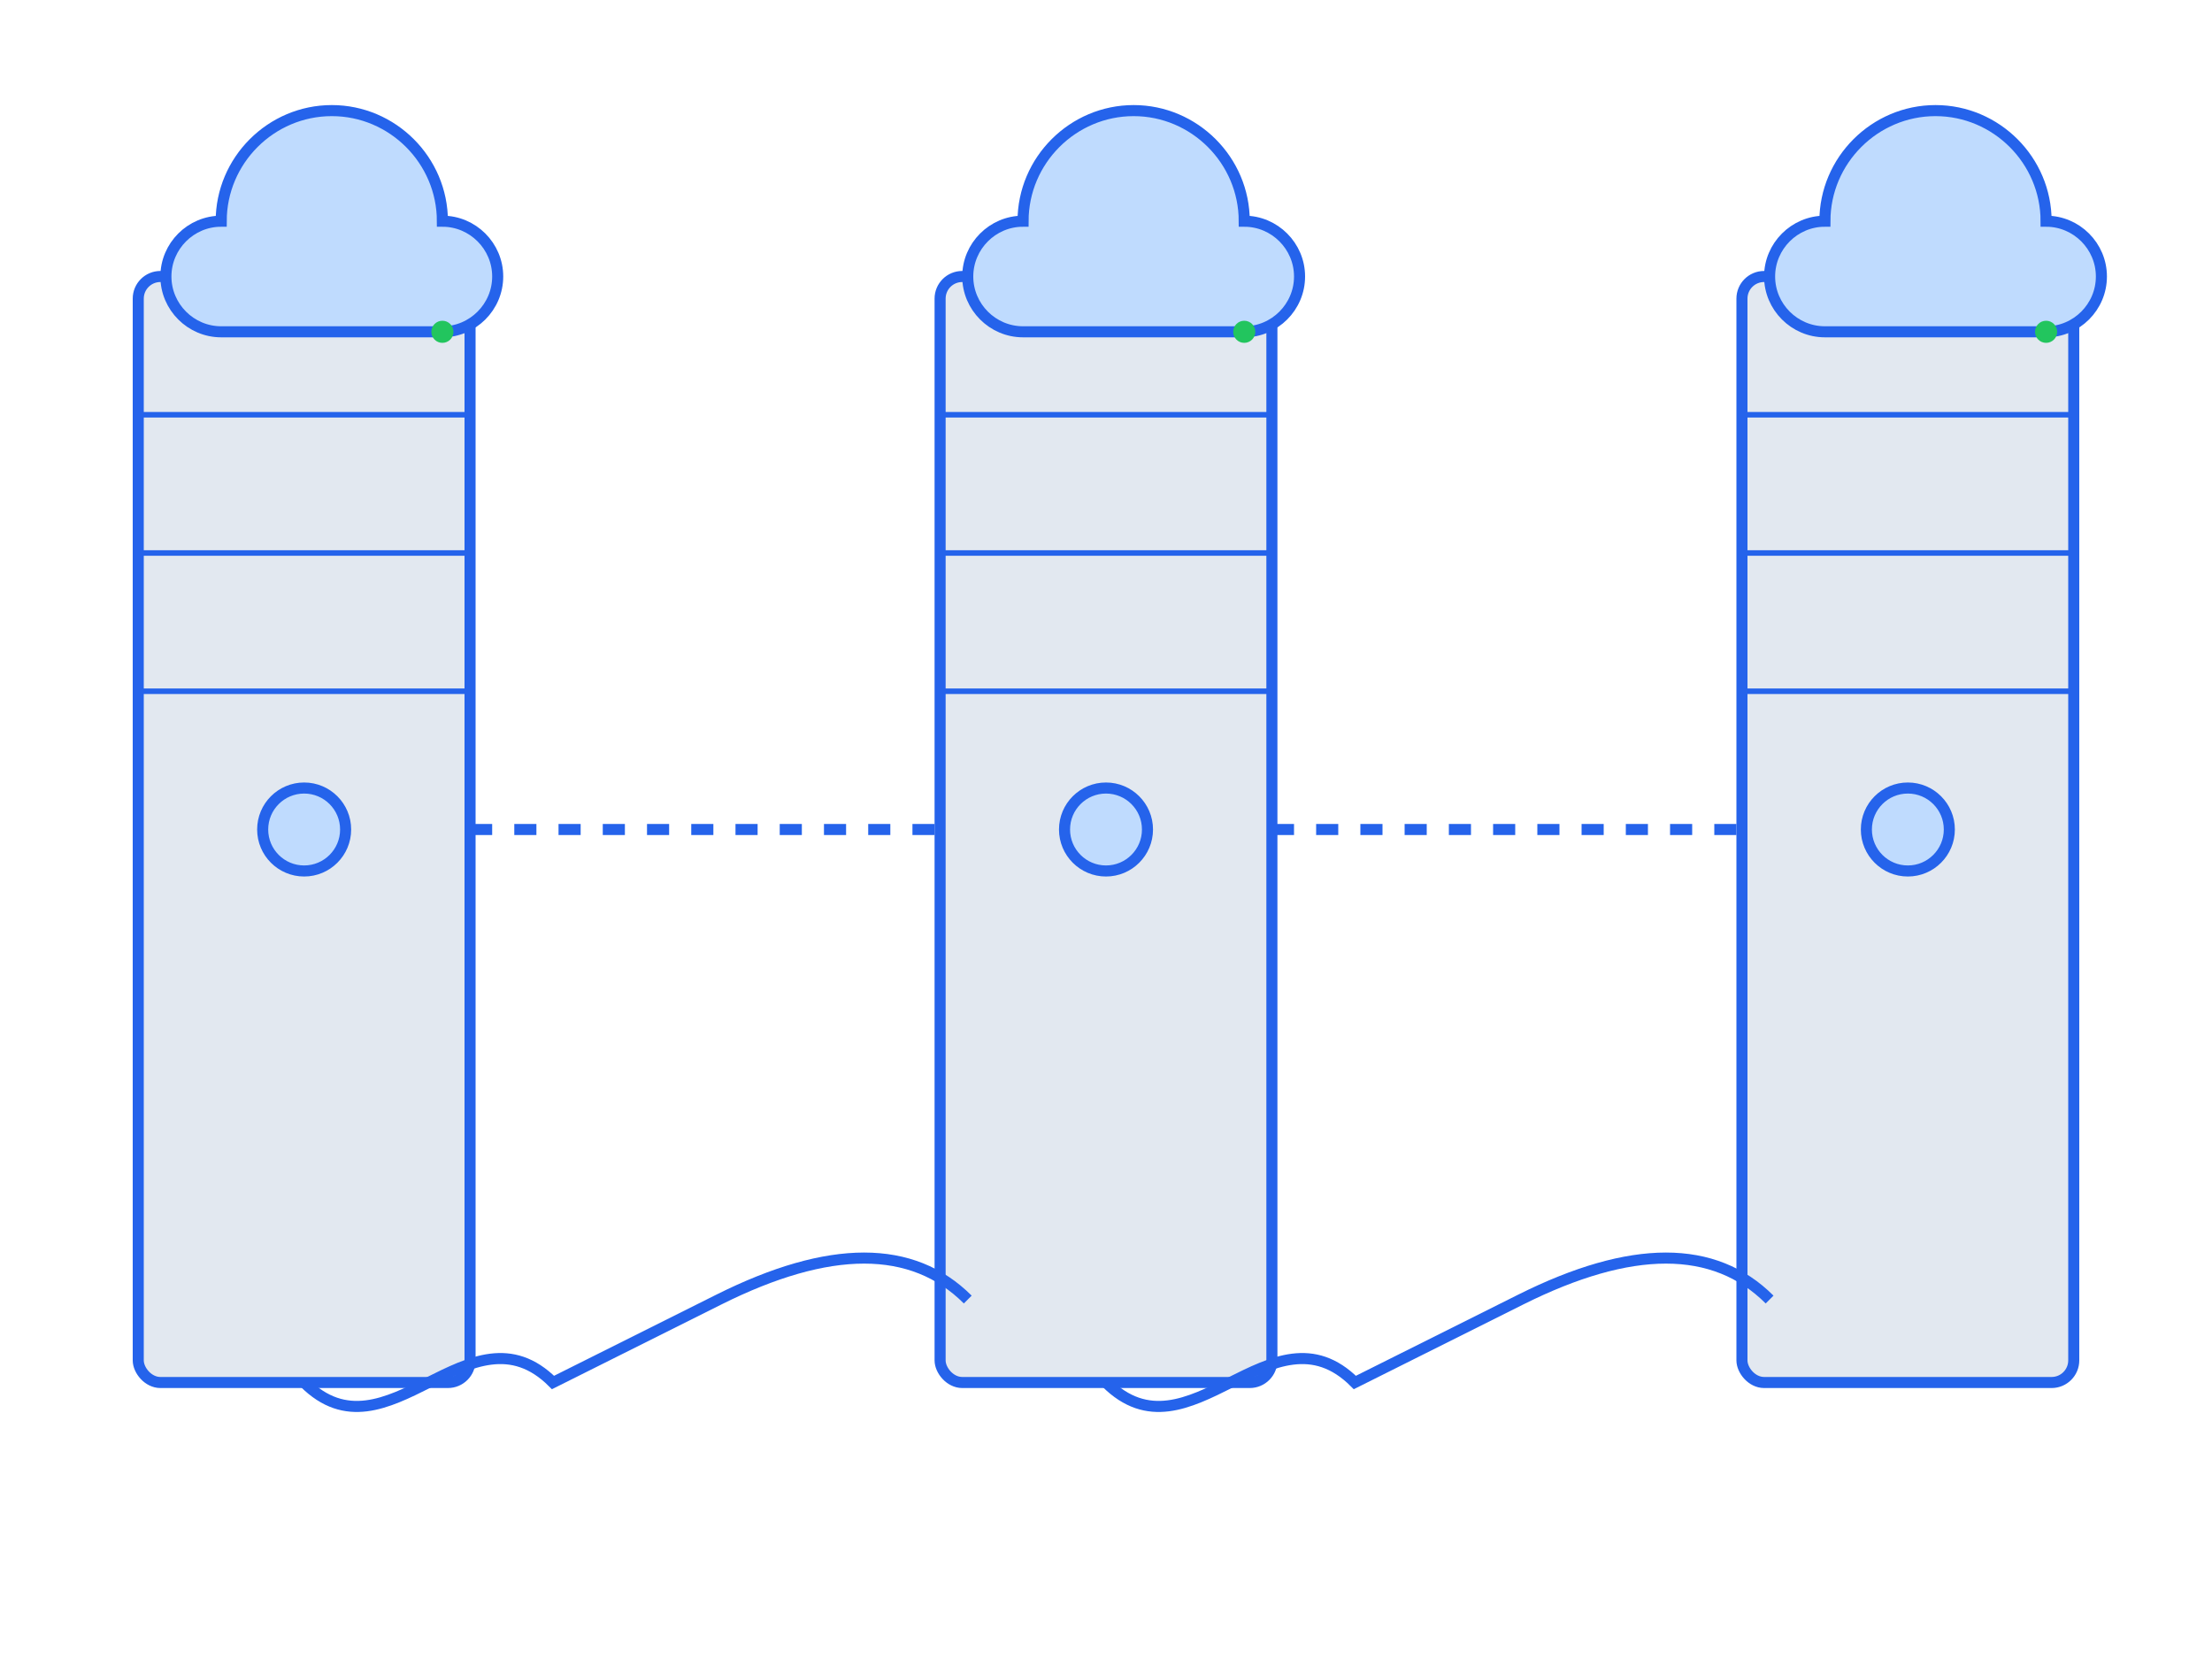 <?xml version="1.0" encoding="UTF-8"?>
<svg width="800" height="600" viewBox="0 0 800 600" fill="none" xmlns="http://www.w3.org/2000/svg">
  <!-- Server Racks -->
  <g>
    <rect x="50" y="100" width="120" height="400" rx="8" fill="#E2E8F0" stroke="#2563EB" stroke-width="4" />
    <line x1="50" y1="150" x2="170" y2="150" stroke="#2563EB" stroke-width="2" />
    <line x1="50" y1="200" x2="170" y2="200" stroke="#2563EB" stroke-width="2" />
    <line x1="50" y1="250" x2="170" y2="250" stroke="#2563EB" stroke-width="2" />
    
    <rect x="340" y="100" width="120" height="400" rx="8" fill="#E2E8F0" stroke="#2563EB" stroke-width="4" />
    <line x1="340" y1="150" x2="460" y2="150" stroke="#2563EB" stroke-width="2" />
    <line x1="340" y1="200" x2="460" y2="200" stroke="#2563EB" stroke-width="2" />
    <line x1="340" y1="250" x2="460" y2="250" stroke="#2563EB" stroke-width="2" />
    
    <rect x="630" y="100" width="120" height="400" rx="8" fill="#E2E8F0" stroke="#2563EB" stroke-width="4" />
    <line x1="630" y1="150" x2="750" y2="150" stroke="#2563EB" stroke-width="2" />
    <line x1="630" y1="200" x2="750" y2="200" stroke="#2563EB" stroke-width="2" />
    <line x1="630" y1="250" x2="750" y2="250" stroke="#2563EB" stroke-width="2" />
  </g>

  <!-- Network Lines -->
  <g>
    <path d="M170 300 H340 M460 300 H630" stroke="#2563EB" stroke-width="4" stroke-dasharray="8 8">
      <animate attributeName="stroke-dashoffset" from="16" to="0" dur="1s" repeatCount="indefinite" />
    </path>
    <circle cx="110" cy="300" r="15" fill="#BFDBFE" stroke="#2563EB" stroke-width="4" />
    <circle cx="400" cy="300" r="15" fill="#BFDBFE" stroke="#2563EB" stroke-width="4" />
    <circle cx="690" cy="300" r="15" fill="#BFDBFE" stroke="#2563EB" stroke-width="4" />
  </g>

  <!-- Cloud Symbols -->
  <g>
    <path d="M80 80c0-22 18-40 40-40s40 18 40 40c11 0 20 9 20 20s-9 20-20 20h-80c-11 0-20-9-20-20s9-20 20-20z" fill="#BFDBFE" stroke="#2563EB" stroke-width="4" />
    <path d="M370 80c0-22 18-40 40-40s40 18 40 40c11 0 20 9 20 20s-9 20-20 20h-80c-11 0-20-9-20-20s9-20 20-20z" fill="#BFDBFE" stroke="#2563EB" stroke-width="4" />
    <path d="M660 80c0-22 18-40 40-40s40 18 40 40c11 0 20 9 20 20s-9 20-20 20h-80c-11 0-20-9-20-20s9-20 20-20z" fill="#BFDBFE" stroke="#2563EB" stroke-width="4" />
  </g>

  <!-- Data Flow -->
  <g>
    <path d="M110 500c30 30 60-30 90 0t60-30 90 0" stroke="#2563EB" stroke-width="4">
      <animate attributeName="d" 
        values="M110 500c30 30 60-30 90 0t60-30 90 0;M110 500c30 -30 60 30 90 0t60 30 90 0;M110 500c30 30 60-30 90 0t60-30 90 0"
        dur="2s" repeatCount="indefinite" />
    </path>
    <path d="M400 500c30 30 60-30 90 0t60-30 90 0" stroke="#2563EB" stroke-width="4">
      <animate attributeName="d" 
        values="M400 500c30 30 60-30 90 0t60-30 90 0;M400 500c30 -30 60 30 90 0t60 30 90 0;M400 500c30 30 60-30 90 0t60-30 90 0"
        dur="2s" repeatCount="indefinite" />
    </path>
  </g>

  <!-- Status LEDs -->
  <g>
    <circle cx="160" cy="120" r="4" fill="#22C55E">
      <animate attributeName="opacity" values="1;0.5;1" dur="1s" repeatCount="indefinite" />
    </circle>
    <circle cx="450" cy="120" r="4" fill="#22C55E">
      <animate attributeName="opacity" values="1;0.5;1" dur="1s" repeatCount="indefinite" begin="0.3s" />
    </circle>
    <circle cx="740" cy="120" r="4" fill="#22C55E">
      <animate attributeName="opacity" values="1;0.5;1" dur="1s" repeatCount="indefinite" begin="0.6s" />
    </circle>
  </g>
</svg> 